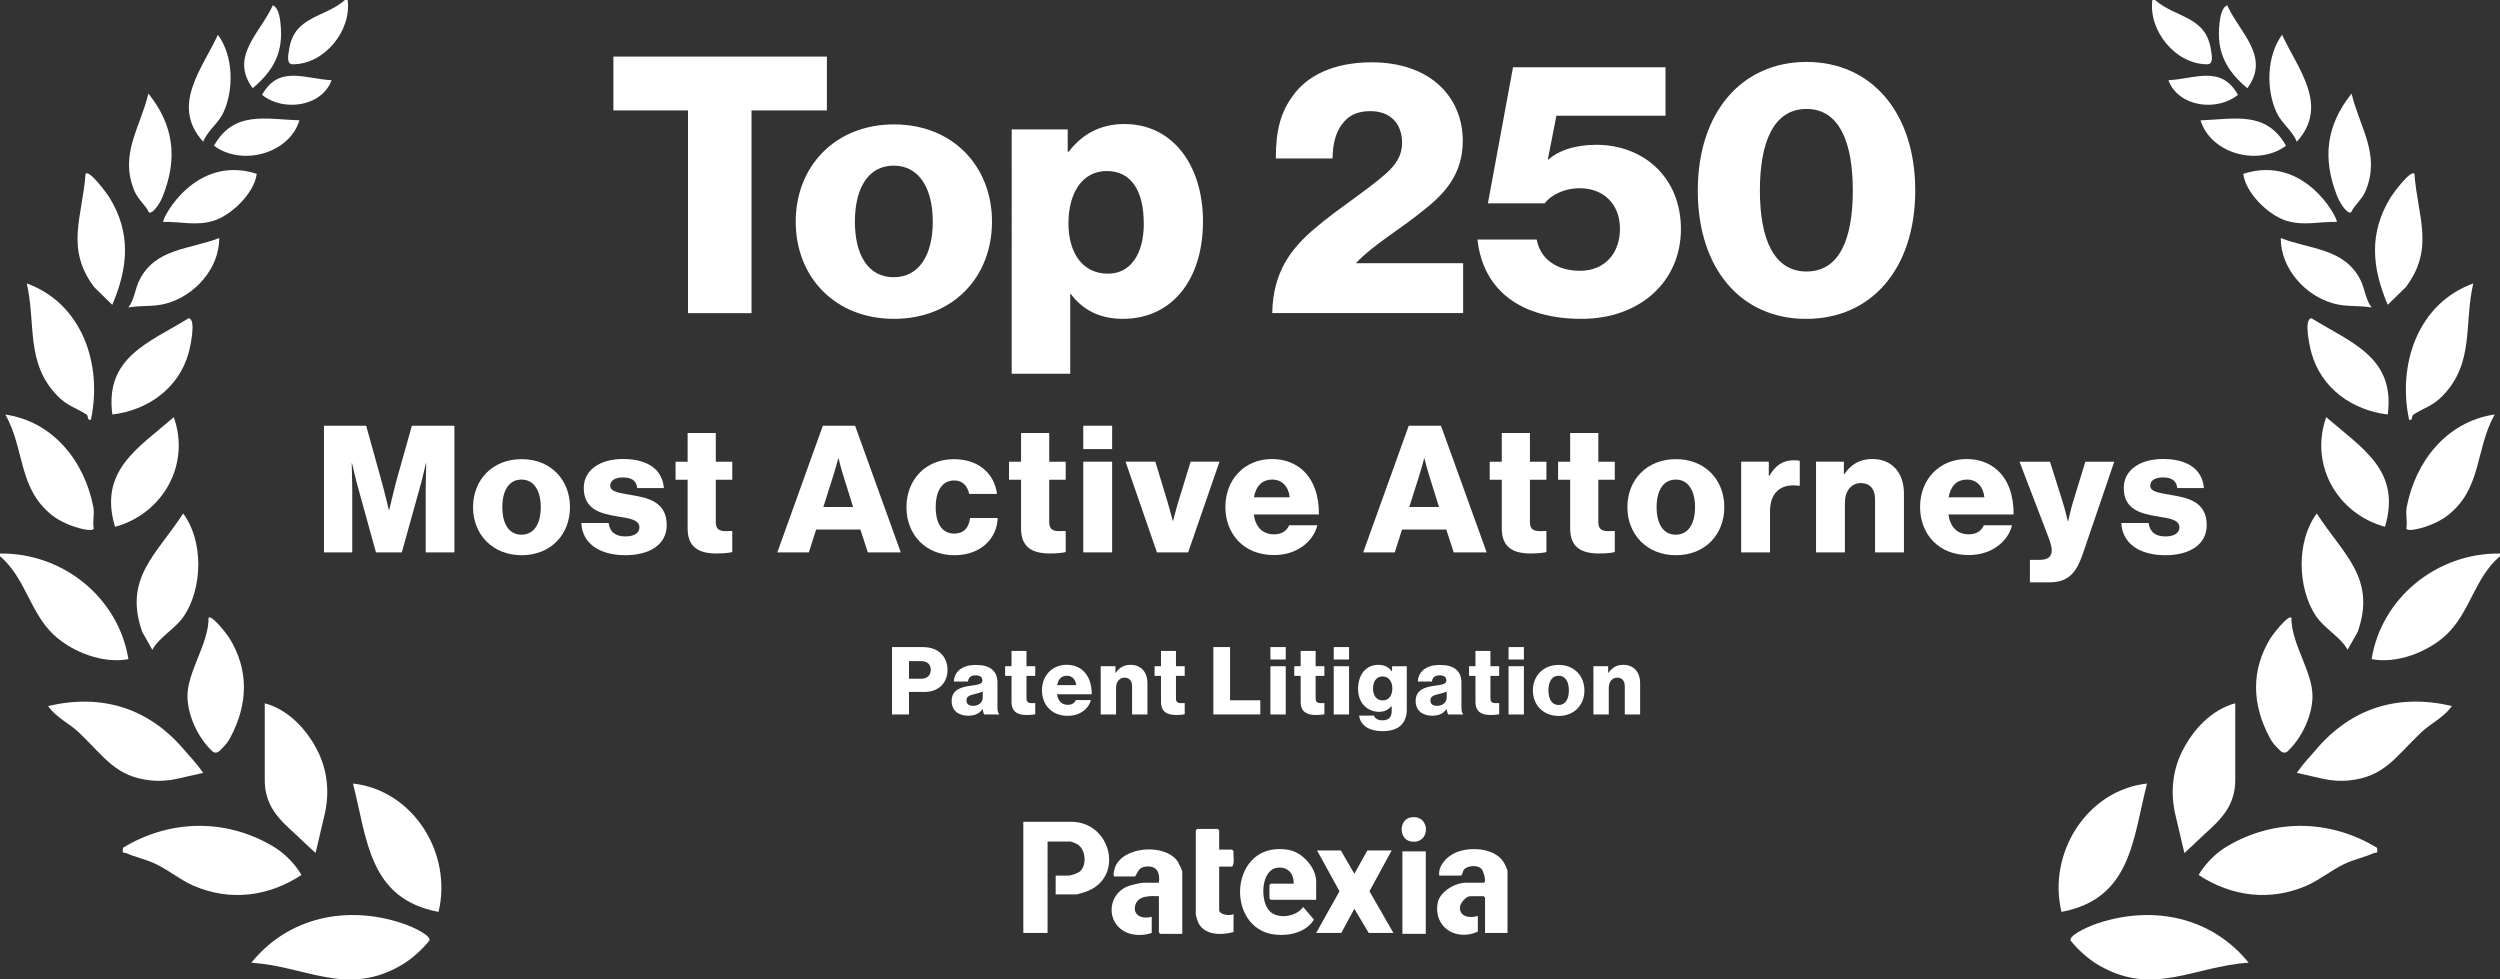 <?xml version="1.0" encoding="UTF-8"?>
<svg xmlns="http://www.w3.org/2000/svg" id="Layer_2" data-name="Layer 2" viewBox="0 0 663.18 259.83">
  <rect x="0" y="0" width="663.18" height="259.83" fill="#333333" stroke="none"/>
  <defs>
    <style>
      .cls-1 {
        fill: #fff;
      }
    </style>
  </defs>
  <g id="Layer_2-2" data-name="Layer 2">
    <g>
      <g>
        <path class="cls-1" d="M182.52,29.29h-19.8v-14.28h56.63v14.28h-19.99v53.78h-16.85V29.29Z"></path>
        <path class="cls-1" d="M211.08,58.79c0-14.66,10.47-25.79,26.08-25.79s25.99,11.14,25.99,25.79-10.28,25.79-25.99,25.79-26.08-11.14-26.08-25.79ZM247.44,58.79c0-8.85-3.62-14.85-10.38-14.85s-10.28,6-10.28,14.85,3.52,14.75,10.28,14.75,10.38-5.9,10.38-14.75Z"></path>
        <path class="cls-1" d="M268.38,34.33h14.85v5.9h.29c3.33-4.38,8.09-7.33,14.75-7.33,12.95,0,20.85,11.14,20.85,25.79,0,15.8-8.47,25.89-21.23,25.89-6.28,0-10.76-2.47-13.8-6.57h-.19v21.13h-15.52V34.33ZM303.41,59.27c0-8.38-3.14-13.9-9.8-13.9s-10.18,6-10.18,13.9,3.81,13.33,10.47,13.33c5.9,0,9.52-5.04,9.52-13.33Z"></path>
        <path class="cls-1" d="M349,60.41c5.9-5.04,13.52-9.8,18.66-14.37,2.67-2.38,4.28-4.85,4.28-8.09,0-5.04-2.95-8.47-8.47-8.47-3.05,0-5.42.95-7.04,2.95-1.9,2.19-2.86,5.14-2.95,9.61h-15.04c0-7.61,1.33-12.28,4.47-16.56,3.71-5.33,10.76-8.95,20.94-8.95,15.71,0,24.18,9.33,24.18,20.84,0,9.04-5.04,14.28-10.85,18.75-5.81,4.76-12.85,8.76-17.42,13.61v.09h28.37v13.23h-50.64c.19-10.95,5.04-17.23,11.52-22.65Z"></path>
        <path class="cls-1" d="M391.93,63.55h15.71c1.05,5.52,5.71,8.28,11.52,8.28,6.47,0,10.57-4.57,10.57-11.14s-4.38-10.76-10.66-10.76c-4.19,0-7.62,1.81-9.33,4h-15.04l6.66-36.08h40.45v12.85h-28.94l-2.28,11.61h.19c2.38-2.19,6.76-3.9,12.66-3.9,12.47,0,22.46,8.57,22.46,22.37s-10.76,23.8-26.37,23.8-26.08-7.14-27.6-21.04Z"></path>
        <path class="cls-1" d="M450.38,50.51c0-20.75,11.71-34.08,28.84-34.08s28.84,13.33,28.84,34.08-11.61,34.08-28.94,34.08-28.75-13.33-28.75-34.08ZM491.5,50.51c0-12.66-3.52-21.61-12.28-21.61s-12.37,8.85-12.37,21.61,3.62,21.51,12.37,21.51,12.28-8.66,12.28-21.51Z"></path>
      </g>
      <g>
        <path class="cls-1" d="M14.26,168.4c4.92,4.59,13.08,7.73,19.8,6.45-2.65-16.42-17.5-28.25-34.06-28.01v.71c6.69,5.61,7.96,14.97,14.26,20.85Z"></path>
        <path class="cls-1" d="M77.68,17.05c8.34.03,15.62-8.9,14.54-17.05h-.71c-5.48,4.81-13.5,4.19-14.83,13.19-.2,1.35-.8,3.86,1,3.86Z"></path>
        <path class="cls-1" d="M32.64,224.89c-.29,1.8.15,1.1.99,1.47,2.34,1.05,5.31,1.67,7.77,2.87,3.39,1.65,6.61,4.28,9.9,5.71,9.74,4.22,19.92,2.91,28.66-2.83,0,0-2.37-4.54-7.57-7.62-12.52-7.42-27.34-7.14-39.74.39Z"></path>
        <path class="cls-1" d="M66.68,255.37c14.69,1.03,25.18,8.97,39.49.83,3.32-1.89,5.98-4.56,7.64-6.55,1-1.19-3.72-3.61-7.21-4.76-14.6-4.82-30.1-1.66-39.92,10.48Z"></path>
        <path class="cls-1" d="M12.77,187.28c2.04,3.03,5.63,4.61,8.19,7.05,6.88,6.59,9.77,11.78,19.19,12.71,2.27.22,4.57.05,6.8-.45l6.96-1.57c-2.31-3.2-3.23-3.95-4.98-6.02-9.46-11.21-21.86-15.05-36.16-11.71Z"></path>
        <path class="cls-1" d="M78.4,221.31c1.79,1.65,3.04,2.9,5.31,4.98l2.41-10.25c1.3-5.52.79-11.36-1.68-16.47-2.98-6.14-8.07-11.37-14.21-13.01v20.5c0,2.92.83,5.79,2.48,8.2,1.78,2.61,4.1,4.58,5.7,6.05Z"></path>
        <path class="cls-1" d="M93.64,207.85c3.8,14.97,4.24,30.58,22.69,34.05,3.72-15.51-6.67-32.25-22.69-34.05Z"></path>
        <path class="cls-1" d="M13.96,136.79c3.95,3.07,11.14,4.68,10.89,3.3-.32-1.74.26-3.77-.09-5.58-2.34-12.16-10.66-22.68-23.33-24.54,5.22,9.29,3.3,19.66,12.54,26.83Z"></path>
        <path class="cls-1" d="M55.33,163.87c.06,6.87-5.64,14.28-5.6,20.85.04,5.18,2.88,11.12,6.65,14.63,0,0,.86.82,1.93-.22,1.7-1.69,2.08-2.15,2.83-3.56,4.62-8.67,4.98-17.71-.26-26.27-.5-.83-4.7-6.32-5.55-5.43Z"></path>
        <path class="cls-1" d="M22.92,109.94c.66.43.11,1.68,1.19,1.42,3.14-14.69-2.33-30.88-17.01-36.17,2.49,10.74-.38,21.06,8.13,29.81,2.67,2.75,4.91,3.14,7.69,4.94Z"></path>
        <path class="cls-1" d="M40.42,172.37c1.83-3.41,6.13-5.56,8.4-8.98,4.96-7.45,5.2-19.96-.24-27.18-7.01,10.9-15.88,17.12-10.85,31.41l2.68,4.75Z"></path>
        <path class="cls-1" d="M29.78,80.86c4.23-9.92,5.07-19.1-.83-28.6-.49-.79-5.25-7.34-6.25-6.15-.85,11.43-5.43,19.74,2.25,30.02l4.83,4.73Z"></path>
        <path class="cls-1" d="M50.02,93.65c.41-1.46,2.15-9.12,0-9.22-10.48,6.48-22.23,10.3-20.22,25.52,9.43-1.11,17.63-6.97,20.23-16.3Z"></path>
        <path class="cls-1" d="M30.51,139.75c12.71-3.48,20.06-16.52,15.59-29.08-9.51,8.27-20.03,14.22-15.59,29.08Z"></path>
        <path class="cls-1" d="M39.35,56.06c.56,1.34,2.85-1.5,3.84-4.01,3.96-10.04,2.97-18.75-3.82-27.23-2.22,9.2-7.71,16.06-3.75,25.75.92,2.26,3.16,4.12,3.73,5.49Z"></path>
        <path class="cls-1" d="M58.16,63.14c-7.74,3.04-16.89,2.66-21.15,11.12-1.22,2.43-1.3,5.11-2.96,7.31,3.37-.63,6.53-.11,9.96-1.03,7.65-2.04,14.18-9.31,14.15-17.41Z"></path>
        <path class="cls-1" d="M56.76,58.53c4.65-1.46,10.77-7.38,11.34-12.42-16.21-5.23-25.04,11.67-24.82,12.76,4.78-.13,8.77,1.15,13.49-.34Z"></path>
        <path class="cls-1" d="M59.27,29.83c2.83-6.12,2.64-15.02-1.46-20.6-4.27,9.18-12.58,18.79-3.91,28.37,1.17-3.01,3.96-4.72,5.36-7.77Z"></path>
        <path class="cls-1" d="M56.76,38.66c7.37,5.48,19.92,2.18,22.68-6.74-9.03-.3-17.41-2.63-22.68,6.74Z"></path>
        <path class="cls-1" d="M74.4,6.11c-.16-1.41-.54-4.16-2.04-4.69-3.26,7.26-11.56,13.57-5.33,21.98,5.67-4.77,8.25-9.69,7.36-17.29Z"></path>
        <path class="cls-1" d="M87.96,21.28c-6.97-.34-14.02-4.12-18.44,3.88,5.52,4.5,15.78,3.27,18.44-3.88Z"></path>
        <path class="cls-1" d="M629.12,174.85c6.72,1.29,14.88-1.86,19.8-6.45,6.3-5.88,7.57-15.24,14.26-20.85v-.71c-16.56-.24-31.41,11.59-34.06,28.01Z"></path>
        <path class="cls-1" d="M585.5,17.05c1.81,0,1.2-2.51,1-3.86-1.34-8.99-9.35-8.38-14.83-13.19h-.71c-1.08,8.15,6.2,17.08,14.54,17.05Z"></path>
        <path class="cls-1" d="M583.23,232.11c8.74,5.73,18.93,7.05,28.66,2.83,3.29-1.43,6.51-4.06,9.9-5.71,2.47-1.2,5.43-1.82,7.77-2.87.83-.38,1.28.33.99-1.47-12.4-7.53-27.22-7.82-39.74-.39-5.21,3.09-7.57,7.62-7.57,7.62Z"></path>
        <path class="cls-1" d="M556.58,244.89c-3.48,1.15-8.2,3.57-7.21,4.76,1.66,1.99,4.32,4.66,7.64,6.55,14.31,8.13,24.8.19,39.49-.83-9.83-12.13-25.32-15.3-39.92-10.48Z"></path>
        <path class="cls-1" d="M614.25,199c-1.75,2.07-2.67,2.82-4.98,6.02l6.96,1.57c2.23.5,4.53.68,6.8.45,9.42-.93,12.31-6.12,19.19-12.71,2.56-2.45,6.15-4.03,8.19-7.05-14.3-3.34-26.7.51-36.16,11.71Z"></path>
        <path class="cls-1" d="M578.74,199.57c-2.48,5.1-2.99,10.94-1.69,16.47l2.41,10.25c2.27-2.08,3.52-3.32,5.31-4.98,1.59-1.47,3.92-3.44,5.7-6.05,1.64-2.41,2.48-5.28,2.48-8.2v-20.5c-6.15,1.64-11.23,6.87-14.21,13.01Z"></path>
        <path class="cls-1" d="M546.85,241.9c18.45-3.47,18.89-19.08,22.69-34.05-16.03,1.8-26.41,18.54-22.69,34.05Z"></path>
        <path class="cls-1" d="M638.43,134.5c-.35,1.81.23,3.85-.09,5.58-.25,1.38,6.93-.24,10.89-3.3,9.24-7.16,7.32-17.53,12.54-26.83-12.67,1.86-20.99,12.38-23.33,24.54Z"></path>
        <path class="cls-1" d="M602.29,169.3c-5.24,8.56-4.87,17.59-.26,26.27.75,1.41,1.13,1.86,2.83,3.56,1.07,1.04,1.93.22,1.93.22,3.77-3.51,6.61-9.45,6.65-14.63.04-6.57-5.66-13.97-5.6-20.85-.85-.89-5.05,4.61-5.55,5.43Z"></path>
        <path class="cls-1" d="M639.07,111.37c1.08.26.53-1,1.19-1.42,2.78-1.79,5.01-2.19,7.69-4.94,8.51-8.75,5.64-19.07,8.13-29.81-14.69,5.29-20.15,21.48-17.01,36.17Z"></path>
        <path class="cls-1" d="M614.35,163.39c2.28,3.42,6.57,5.57,8.4,8.98l2.68-4.75c5.03-14.29-3.84-20.51-10.85-31.41-5.43,7.22-5.2,19.72-.24,27.18Z"></path>
        <path class="cls-1" d="M638.23,76.13c7.68-10.28,3.1-18.59,2.25-30.02-1.01-1.19-5.77,5.36-6.25,6.15-5.89,9.5-5.05,18.67-.83,28.6l4.83-4.73Z"></path>
        <path class="cls-1" d="M613.17,84.43c-2.16.1-.42,7.76,0,9.22,2.6,9.33,10.8,15.19,20.23,16.3,2.01-15.22-9.73-19.04-20.22-25.52Z"></path>
        <path class="cls-1" d="M617.08,110.66c-4.47,12.56,2.88,25.61,15.59,29.08,4.44-14.86-6.08-20.81-15.59-29.08Z"></path>
        <path class="cls-1" d="M623.83,56.06c.57-1.38,2.81-3.23,3.73-5.49,3.95-9.69-1.54-16.55-3.75-25.75-6.78,8.49-7.78,17.19-3.82,27.23.99,2.52,3.28,5.35,3.84,4.01Z"></path>
        <path class="cls-1" d="M605.02,63.14c-.03,8.09,6.5,15.36,14.15,17.41,3.43.92,6.6.4,9.96,1.03-1.67-2.21-1.75-4.89-2.96-7.31-4.25-8.46-13.41-8.08-21.15-11.12Z"></path>
        <path class="cls-1" d="M595.08,46.11c.57,5.04,6.68,10.96,11.34,12.42,4.72,1.48,8.7.21,13.49.34.22-1.09-8.61-17.99-24.82-12.76Z"></path>
        <path class="cls-1" d="M609.28,37.6c8.67-9.58.36-19.19-3.91-28.37-4.1,5.58-4.29,14.48-1.46,20.6,1.41,3.04,4.2,4.76,5.36,7.77Z"></path>
        <path class="cls-1" d="M606.42,38.66c-5.28-9.36-13.65-7.04-22.68-6.74,2.76,8.92,15.31,12.22,22.68,6.74Z"></path>
        <path class="cls-1" d="M596.15,23.4c6.23-8.4-2.06-14.72-5.33-21.98-1.5.53-1.87,3.28-2.04,4.69-.88,7.6,1.7,12.52,7.36,17.29Z"></path>
        <path class="cls-1" d="M575.22,21.28c2.66,7.15,12.93,8.38,18.44,3.88-4.42-8-11.47-4.22-18.44-3.88Z"></path>
        <path class="cls-1" d="M85.97,146.53h7.47v-16.87c0-1.36-.14-6.77-.14-6.77h.09s1.17,5.08,1.55,6.3l4.79,17.34h6.86l4.84-17.39c.38-1.22,1.55-6.25,1.55-6.25h.09s-.14,5.36-.14,6.72v16.92h7.61v-33.6h-11.28l-4.14,14.71c-.56,2.12-1.88,7.66-1.88,7.66h-.09s-1.32-5.54-1.93-7.66l-4.09-14.71h-11.19v33.6Z"></path>
        <path class="cls-1" d="M138.37,147.28c7.75,0,12.83-5.5,12.83-12.74s-5.08-12.74-12.83-12.74-12.88,5.5-12.88,12.74,5.17,12.74,12.88,12.74ZM138.33,127.22c3.34,0,5.12,2.96,5.12,7.33s-1.79,7.29-5.12,7.29-5.08-2.91-5.08-7.29,1.74-7.33,5.08-7.33Z"></path>
        <path class="cls-1" d="M165.87,142.3c-2.54,0-4.14-1.17-4.42-3.57h-7.24c.23,5.31,4.65,8.55,11.7,8.55,6.3,0,10.95-2.73,10.95-7.99,0-6.16-4.98-7.24-9.21-7.94-3.05-.56-5.78-.8-5.78-2.49,0-1.5,1.46-2.21,3.34-2.21,2.12,0,3.57.66,3.85,2.82h7.05c-.38-4.75-4.04-7.71-10.86-7.71-5.69,0-10.39,2.63-10.39,7.71,0,5.64,4.46,6.77,8.65,7.47,3.2.56,6.11.8,6.11,2.96,0,1.55-1.46,2.4-3.76,2.4Z"></path>
        <path class="cls-1" d="M182.41,140.19c0,5.17,3.2,6.63,7.66,6.63,2.07,0,3.53-.19,4.18-.38v-5.59c-.28,0-1.03.05-1.69.05-1.64,0-2.68-.47-2.68-2.35v-11.28h4.37v-4.79h-4.37v-7.61h-7.47v7.61h-3.2v4.79h3.2v12.92Z"></path>
        <path class="cls-1" d="M216.49,140.47h11.75l1.97,6.06h8.74l-12.12-33.6h-8.55l-12.08,33.6h8.37l1.93-6.06ZM221,126.37c.56-1.74,1.36-4.75,1.36-4.75h.09s.75,3.01,1.32,4.75l2.54,8.13h-7.9l2.58-8.13Z"></path>
        <path class="cls-1" d="M253.24,147.28c6.81,0,11.23-4.32,11.42-9.87h-7.33c-.33,2.73-1.79,4.14-4.18,4.14-3.29,0-4.93-2.73-4.93-7s1.64-7.1,4.93-7.1c2.16,0,3.48,1.41,3.95,3.57h7.38c-.71-5.4-4.89-9.21-11.42-9.21-7.61,0-12.6,5.5-12.6,12.74s5.03,12.74,12.78,12.74Z"></path>
        <path class="cls-1" d="M270.86,140.19c0,5.17,3.2,6.63,7.66,6.63,2.07,0,3.53-.19,4.18-.38v-5.59c-.28,0-1.03.05-1.69.05-1.64,0-2.68-.47-2.68-2.35v-11.28h4.37v-4.79h-4.37v-7.61h-7.47v7.61h-3.2v4.79h3.2v12.92Z"></path>
        <rect class="cls-1" x="287.36" y="122.47" width="7.66" height="24.06"></rect>
        <rect class="cls-1" x="287.36" y="112.93" width="7.66" height="6.2"></rect>
        <path class="cls-1" d="M315.18,146.53l8.32-24.06h-7.66l-3.34,10.86c-.71,2.4-1.32,4.84-1.32,4.84h-.09s-.61-2.44-1.32-4.84l-3.29-10.86h-7.9l8.32,24.06h8.27Z"></path>
        <path class="cls-1" d="M337.89,147.24c3.05,0,5.5-.8,7.52-2.21,2.11-1.46,3.52-3.52,4.04-5.69h-7.47c-.66,1.5-1.97,2.4-4,2.4-3.15,0-4.93-2.02-5.4-5.26h17.29c.05-4.89-1.36-9.07-4.23-11.7-2.07-1.88-4.79-3.01-8.22-3.01-7.33,0-12.36,5.5-12.36,12.69s4.89,12.78,12.83,12.78ZM337.56,127.22c2.49,0,4.28,1.83,4.56,4.7h-9.49c.52-2.87,2.02-4.7,4.93-4.7Z"></path>
        <path class="cls-1" d="M371.91,140.47h11.75l1.97,6.06h8.74l-12.12-33.6h-8.55l-12.08,33.6h8.37l1.93-6.06ZM376.42,126.37c.56-1.74,1.36-4.75,1.36-4.75h.09s.75,3.01,1.32,4.75l2.54,8.13h-7.89l2.58-8.13Z"></path>
        <path class="cls-1" d="M398.38,140.19c0,5.17,3.2,6.63,7.66,6.63,2.07,0,3.53-.19,4.18-.38v-5.59c-.28,0-1.03.05-1.69.05-1.64,0-2.68-.47-2.68-2.35v-11.28h4.37v-4.79h-4.37v-7.61h-7.47v7.61h-3.2v4.79h3.2v12.92Z"></path>
        <path class="cls-1" d="M416.52,140.19c0,5.17,3.2,6.63,7.66,6.63,2.07,0,3.53-.19,4.18-.38v-5.59c-.28,0-1.03.05-1.69.05-1.64,0-2.68-.47-2.68-2.35v-11.28h4.37v-4.79h-4.37v-7.61h-7.47v7.61h-3.2v4.79h3.2v12.92Z"></path>
        <path class="cls-1" d="M444.58,147.28c7.75,0,12.83-5.5,12.83-12.74s-5.08-12.74-12.83-12.74-12.88,5.5-12.88,12.74,5.17,12.74,12.88,12.74ZM444.53,127.22c3.34,0,5.12,2.96,5.12,7.33s-1.79,7.29-5.12,7.29-5.08-2.91-5.08-7.29,1.74-7.33,5.08-7.33Z"></path>
        <path class="cls-1" d="M469.53,135.72c0-5.22,3.01-7.52,7.71-6.86h.19v-6.58c-.33-.14-.8-.19-1.5-.19-2.91,0-4.89,1.27-6.58,4.14h-.14v-3.76h-7.33v24.06h7.66v-10.81Z"></path>
        <path class="cls-1" d="M489.41,133.23c0-2.96,1.69-5.08,4.23-5.08s3.76,1.74,3.76,4.28v14.1h7.66v-15.65c0-5.36-3.1-9.12-8.37-9.12-3.34,0-5.64,1.41-7.43,4h-.14v-3.29h-7.38v24.06h7.66v-13.3Z"></path>
        <path class="cls-1" d="M522.17,147.24c3.05,0,5.5-.8,7.52-2.21,2.12-1.46,3.52-3.52,4.04-5.69h-7.47c-.66,1.5-1.97,2.4-4,2.4-3.15,0-4.93-2.02-5.4-5.26h17.29c.05-4.89-1.36-9.07-4.23-11.7-2.07-1.88-4.79-3.01-8.22-3.01-7.33,0-12.36,5.5-12.36,12.69s4.89,12.78,12.83,12.78ZM521.84,127.22c2.49,0,4.28,1.83,4.56,4.7h-9.49c.52-2.87,2.02-4.7,4.93-4.7Z"></path>
        <path class="cls-1" d="M544.26,145.97c0,1.64-.89,2.54-3.15,2.54h-2.63v5.97h4.98c4.84,0,7.14-1.97,9.07-7.61l8.32-24.39h-7.66l-3.15,10.25c-.75,2.35-1.41,5.54-1.41,5.54h-.09s-.75-3.2-1.5-5.54l-3.24-10.25h-8.08l7.1,18.52c.99,2.54,1.46,3.95,1.46,4.98Z"></path>
        <path class="cls-1" d="M574.39,142.3c-2.54,0-4.14-1.17-4.42-3.57h-7.24c.24,5.31,4.65,8.55,11.7,8.55,6.3,0,10.95-2.73,10.95-7.99,0-6.16-4.98-7.24-9.21-7.94-3.05-.56-5.78-.8-5.78-2.49,0-1.5,1.46-2.21,3.34-2.21,2.12,0,3.57.66,3.85,2.82h7.05c-.38-4.75-4.04-7.71-10.86-7.71-5.69,0-10.39,2.63-10.39,7.71,0,5.64,4.46,6.77,8.65,7.47,3.2.56,6.11.8,6.11,2.96,0,1.55-1.46,2.4-3.76,2.4Z"></path>
        <path class="cls-1" d="M271.46,247.48h6.43v-24.25h6.08c.24,0,1.57.57,1.87.75,2.18,1.36,2.55,5.51.62,7.2-.48.42-2.37,1.09-2.96,1.09h-3.46v4.99h5.6c.16,0,2.23-.64,2.57-.77,10.19-3.79,6.5-18.49-4-18.49h-12.75v29.48Z"></path>
        <path class="cls-1" d="M336.75,234.76v3.57l.36.36h12.03v-4.87c0-3.7-3.71-7.76-7.33-8.38-15.71-2.7-17.2,21.05-3.48,22.5,3.73.39,8.2-.65,10.22-4.01l-2.86-3.33c-1.78,2.59-6.71,3.37-8.93,1.06-2.57-2.66-2.3-10.94,2.09-11.47,2.82-.34,4.37,1.56,4.34,4.22h-6.08l-.36.36Z"></path>
        <path class="cls-1" d="M295.64,232.5h5.48c.81-1.26.91-2.34,2.64-2.59,3.06-.44,4.03,1.48,3.67,4.26h-4.17c-.78,0-3.43.67-4.24,1-5.41,2.28-5.58,9.85-.17,12.19,2.05.89,4.59.83,6.67.12v-4.28c-2.26.64-5.1-.18-4.37-3.05.69-2.67,4.1-2.49,6.27-2.42v9.63l.36.36h5.84v-16.52c0-.24-.87-2.12-1.09-2.48-3.12-5.06-14.59-4.36-16.73,1.34-.16.43-.7,2.32-.17,2.45Z"></path>
        <path class="cls-1" d="M393.58,234.17h-4.77c-2.84,0-6.95,2.4-7.45,5.41-1.1,6.56,5.06,10.14,10.67,7.55v-4.16c-1.92.63-4.85.35-4.75-2.24.04-1.15,1.59-2.99,2.73-2.99h3.57l.36.36v9.39h5.96v-16.52c0-.21-.75-1.82-.95-2.15-2.39-4.01-9.42-4.36-13.2-2.46-2.12,1.06-4.29,3.38-3.96,5.91h5.84c.65-.88.2-1.42,1.29-2.04,1.13-.64,3.13-.72,4.07.25.56.58,1.42,3.69.59,3.69Z"></path>
        <polygon class="cls-1" points="355.33 236.43 349.14 247.48 355.81 247.48 359.27 241.07 363.08 247.48 369.63 247.48 363.28 236.43 369.16 225.61 362.72 225.61 359.27 231.79 355.69 225.61 349.38 225.61 355.33 236.43"></polygon>
        <path class="cls-1" d="M323.05,219.9h-5.48l-.36.36v22.35c0,.14.42,1.6.53,1.85,1.46,3.67,6.26,3.71,9.48,2.78v-4.75c-.93.55-3.81.17-3.81-1.07v-11.53h3.46c.73-1.05.24-2.84.32-4.12l-.32-.39h-3.46v-5.11l-.36-.36Z"></path>
        <rect class="cls-1" x="372.02" y="225.85" width="6.2" height="21.87"></rect>
        <path class="cls-1" d="M374.1,216.87c-3.09.64-3.04,5.85.2,6.35,5.42.84,5.23-7.47-.2-6.35Z"></path>
      </g>
      <g>
        <path class="cls-1" d="M236.63,171.65h8.05c2.17,0,3.77.6,4.87,1.65,1.15,1.07,1.8,2.6,1.8,4.4,0,3.42-2.37,5.85-6.05,5.85h-4.17v5.97h-4.5v-17.87ZM244.4,180.05c1.6,0,2.5-.95,2.5-2.37s-.92-2.3-2.5-2.3h-3.27v4.67h3.27Z"></path>
        <path class="cls-1" d="M252.45,185.95c0-2.82,2.25-3.67,4.9-4.02,2.4-.3,3.25-.55,3.25-1.42,0-.82-.53-1.37-1.75-1.37-1.3,0-1.95.57-2.07,1.65h-3.75c.1-2.37,1.92-4.4,5.8-4.4,1.92,0,3.22.35,4.15,1.05,1.1.8,1.62,2.05,1.62,3.65v6.45c0,1.02.1,1.6.45,1.82v.17h-3.95c-.2-.27-.33-.77-.42-1.42h-.05c-.75,1.07-1.88,1.75-3.8,1.75-2.55,0-4.38-1.37-4.38-3.9ZM260.7,184.95v-1.52c-.52.27-1.27.48-2.1.67-1.57.35-2.22.75-2.22,1.72,0,1.02.75,1.42,1.75,1.42,1.53,0,2.57-.92,2.57-2.3Z"></path>
        <path class="cls-1" d="M268.33,186.15v-6.87h-1.7v-2.55h1.7v-4.05h3.97v4.05h2.32v2.55h-2.32v6c0,1,.55,1.25,1.42,1.25.35,0,.75-.03.9-.03v2.97c-.35.1-1.12.2-2.22.2-2.38,0-4.07-.77-4.07-3.52Z"></path>
        <path class="cls-1" d="M276.4,183.1c0-3.82,2.67-6.75,6.57-6.75,1.83,0,3.28.6,4.38,1.6,1.52,1.4,2.27,3.62,2.25,6.22h-9.2c.25,1.72,1.2,2.8,2.88,2.8,1.07,0,1.77-.48,2.12-1.27h3.97c-.27,1.15-1.02,2.25-2.15,3.02-1.08.75-2.38,1.17-4,1.17-4.22,0-6.82-2.92-6.82-6.8ZM285.48,181.75c-.15-1.52-1.1-2.5-2.42-2.5-1.55,0-2.35.97-2.62,2.5h5.05Z"></path>
        <path class="cls-1" d="M291.98,176.73h3.92v1.75h.08c.95-1.37,2.17-2.12,3.95-2.12,2.8,0,4.45,2,4.45,4.85v8.32h-4.07v-7.5c0-1.35-.67-2.27-2-2.27s-2.25,1.12-2.25,2.7v7.07h-4.07v-12.8Z"></path>
        <path class="cls-1" d="M307.98,186.15v-6.87h-1.7v-2.55h1.7v-4.05h3.97v4.05h2.32v2.55h-2.32v6c0,1,.55,1.25,1.42,1.25.35,0,.75-.03.9-.03v2.97c-.35.1-1.12.2-2.22.2-2.37,0-4.07-.77-4.07-3.52Z"></path>
        <path class="cls-1" d="M321.88,171.65h4.42v14.12h8.02v3.75h-12.45v-17.87Z"></path>
        <path class="cls-1" d="M337,171.65h4.07v3.3h-4.07v-3.3ZM337,176.73h4.07v12.8h-4.07v-12.8Z"></path>
        <path class="cls-1" d="M345.03,186.15v-6.87h-1.7v-2.55h1.7v-4.05h3.97v4.05h2.32v2.55h-2.32v6c0,1,.55,1.25,1.42,1.25.35,0,.75-.03.9-.03v2.97c-.35.1-1.12.2-2.22.2-2.37,0-4.07-.77-4.07-3.52Z"></path>
        <path class="cls-1" d="M353.8,171.65h4.07v3.3h-4.07v-3.3ZM353.8,176.73h4.07v12.8h-4.07v-12.8Z"></path>
        <path class="cls-1" d="M360.53,189.83h3.95c.22.67.9,1.25,2.25,1.25,1.72,0,2.45-.9,2.45-2.45v-1.27h-.1c-.75.85-1.72,1.47-3.27,1.47-2.87,0-5.55-2.15-5.55-6.07s2.2-6.4,5.37-6.4c1.7,0,2.85.67,3.6,1.75h.05v-1.37h3.9v11.55c0,1.92-.67,3.32-1.7,4.25-1.12,1-2.8,1.42-4.7,1.42-3.52,0-5.85-1.45-6.25-4.12ZM369.35,182.6c0-1.72-.9-3.17-2.6-3.17-1.53,0-2.53,1.25-2.53,3.2s1,3.17,2.53,3.17c1.77,0,2.6-1.4,2.6-3.2Z"></path>
        <path class="cls-1" d="M375.53,185.95c0-2.82,2.25-3.67,4.9-4.02,2.4-.3,3.25-.55,3.25-1.42,0-.82-.53-1.37-1.75-1.37-1.3,0-1.95.57-2.07,1.65h-3.75c.1-2.37,1.92-4.4,5.8-4.4,1.92,0,3.22.35,4.15,1.05,1.1.8,1.62,2.05,1.62,3.65v6.45c0,1.02.1,1.6.45,1.82v.17h-3.95c-.2-.27-.33-.77-.42-1.42h-.05c-.75,1.07-1.88,1.75-3.8,1.75-2.55,0-4.38-1.37-4.38-3.9ZM383.77,184.95v-1.52c-.52.27-1.27.48-2.1.67-1.57.35-2.22.75-2.22,1.72,0,1.02.75,1.42,1.75,1.42,1.53,0,2.57-.92,2.57-2.3Z"></path>
        <path class="cls-1" d="M391.4,186.15v-6.87h-1.7v-2.55h1.7v-4.05h3.97v4.05h2.32v2.55h-2.32v6c0,1,.55,1.25,1.42,1.25.35,0,.75-.03.9-.03v2.97c-.35.1-1.12.2-2.22.2-2.37,0-4.07-.77-4.07-3.52Z"></path>
        <path class="cls-1" d="M400.18,171.65h4.07v3.3h-4.07v-3.3ZM400.18,176.73h4.07v12.8h-4.07v-12.8Z"></path>
        <path class="cls-1" d="M406.63,183.15c0-3.85,2.75-6.77,6.85-6.77s6.82,2.92,6.82,6.77-2.7,6.77-6.82,6.77-6.85-2.92-6.85-6.77ZM416.18,183.15c0-2.32-.95-3.9-2.72-3.9s-2.7,1.57-2.7,3.9.92,3.87,2.7,3.87,2.72-1.55,2.72-3.87Z"></path>
        <path class="cls-1" d="M422.68,176.73h3.92v1.75h.08c.95-1.37,2.17-2.12,3.95-2.12,2.8,0,4.45,2,4.45,4.85v8.32h-4.07v-7.5c0-1.35-.67-2.27-2-2.27s-2.25,1.12-2.25,2.7v7.07h-4.07v-12.8Z"></path>
      </g>
    </g>
  </g>
</svg>
